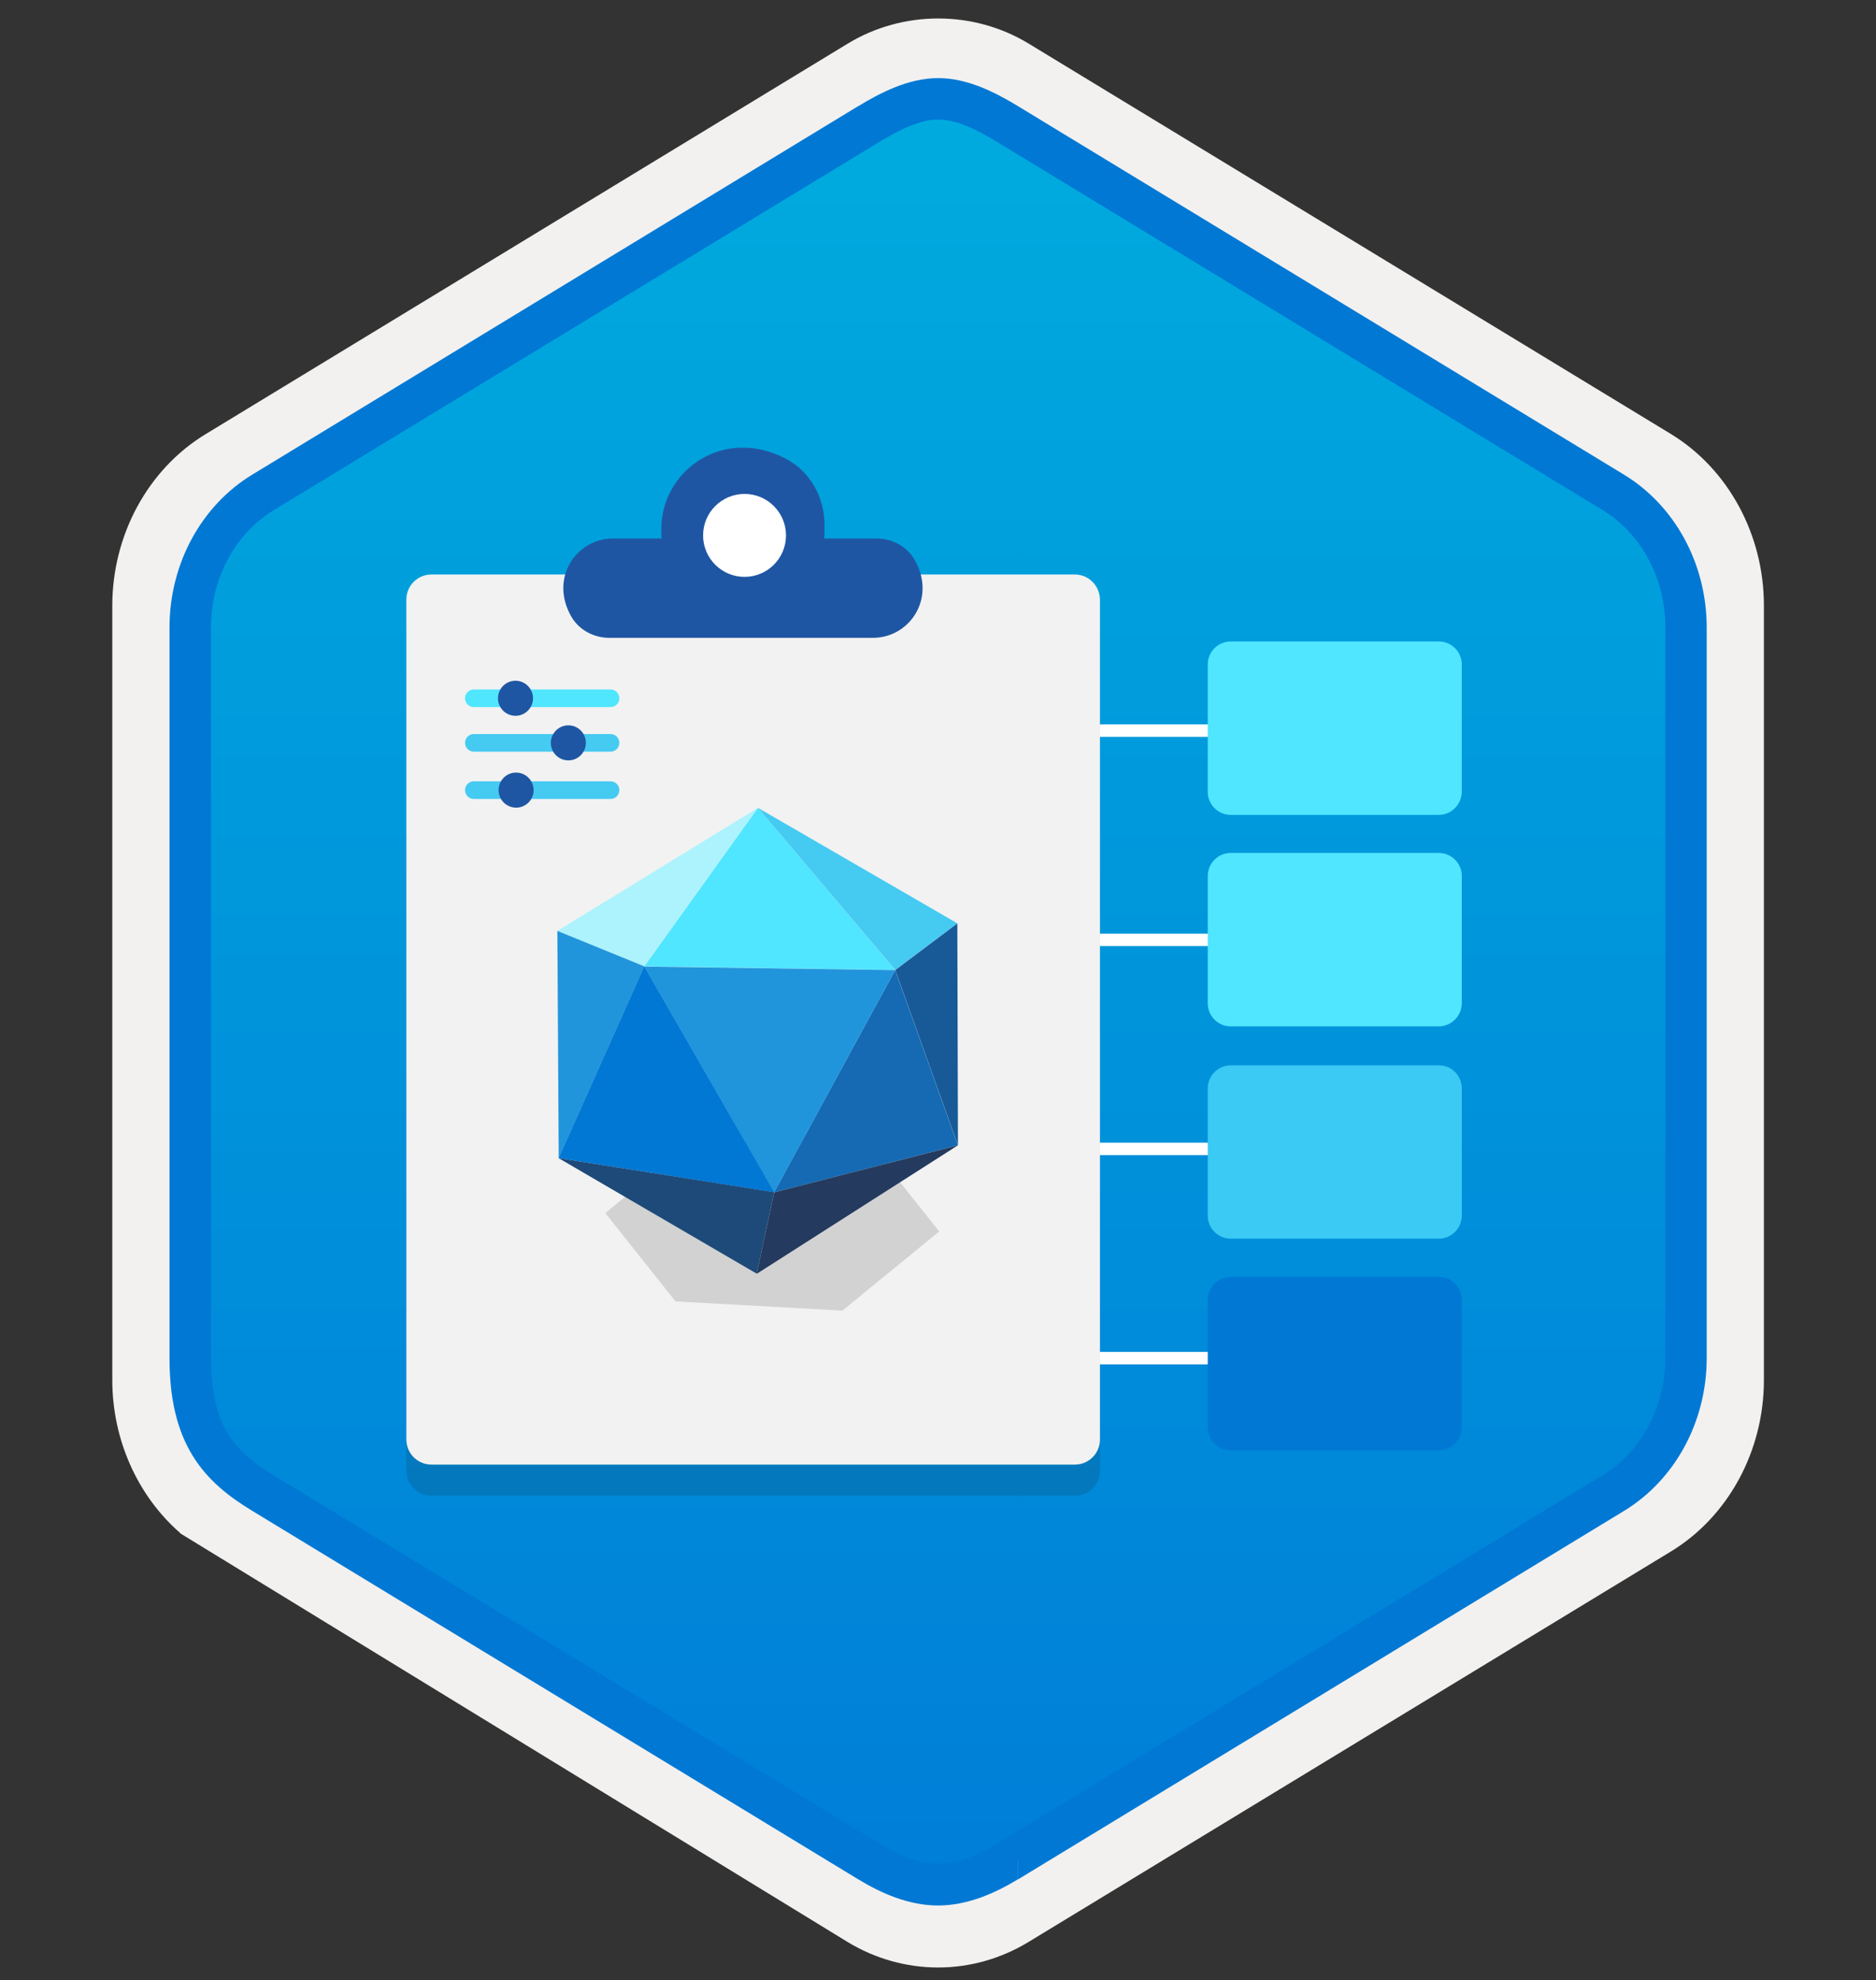 <svg width="181" height="191" viewBox="0 0 181 191" fill="none" xmlns="http://www.w3.org/2000/svg">
<rect x="0" y="0" width="181" height="191" fill="#333333" stroke="none"/>
<path d="M90.515 189.785C93.575 189.785 96.585 188.935 99.246 187.315L161.215 149.655C166.755 146.285 170.185 139.955 170.185 133.115V58.406C170.185 51.586 166.755 45.245 161.215 41.865L99.246 4.205C93.915 0.965 87.095 0.985 81.795 4.205L19.825 41.886C14.285 45.255 10.835 51.586 10.835 58.425V133.125C10.835 138.885 13.286 144.305 17.386 147.875V147.905L81.795 187.335C84.435 188.935 87.455 189.785 90.515 189.785ZM91.165 8.735C93.115 8.735 95.596 9.945 97.305 10.995L158.065 48.185C161.815 50.465 163.935 57.066 163.935 61.816L163.305 133.115C163.305 137.865 160.105 142.135 156.355 144.415L95.956 180.795C92.525 182.885 89.735 182.885 86.295 180.795L25.085 144.325C21.335 142.045 18.315 137.845 18.315 133.115V59.475C18.315 54.736 21.045 49.846 24.815 47.556L85.395 10.995C87.095 9.955 89.216 8.735 91.165 8.735Z" fill="#F2F1F0"/>
<path fill-rule="evenodd" clip-rule="evenodd" d="M98.415 12.315C95.966 10.815 93.246 10.065 90.516 10.065C87.785 10.065 85.066 10.825 82.615 12.315L26.485 46.645C21.465 49.715 18.355 55.465 18.355 61.715V129.815C18.355 136.045 21.456 141.815 26.485 144.885L82.615 179.215C85.066 180.715 87.785 181.465 90.516 181.465C93.246 181.465 95.966 180.725 98.415 179.215L154.545 144.885C159.565 141.815 162.675 136.045 162.675 129.815V61.715C162.675 55.485 159.575 49.735 154.545 46.645L98.415 12.315Z" fill="url(#paint0_linear)"/>
<path fill-rule="evenodd" clip-rule="evenodd" d="M90.516 11.535C92.195 11.535 94.085 12.405 96.145 13.655L154.615 49.195C158.265 51.415 160.675 55.685 160.675 60.515V130.995C160.675 135.815 158.265 140.095 154.615 142.315L96.156 177.855C94.195 179.045 92.275 179.795 90.525 179.795C88.775 179.795 86.856 179.045 84.895 177.855L26.416 142.325C24.405 141.095 22.956 139.895 21.976 138.285C20.995 136.685 20.355 134.465 20.355 131.005V60.525C20.355 55.695 22.765 51.425 26.416 49.205L84.876 13.665C86.966 12.415 88.826 11.535 90.516 11.535ZM98.225 10.245C96.115 8.965 93.406 7.535 90.516 7.535C87.615 7.535 84.906 8.975 82.816 10.235H82.805L24.335 45.785C19.416 48.775 16.355 54.395 16.355 60.525V131.005C16.355 134.965 17.096 137.955 18.555 140.365C20.015 142.765 22.076 144.365 24.335 145.735L82.796 181.275C85.016 182.625 87.686 183.805 90.505 183.805C93.326 183.805 95.996 182.625 98.216 181.275L98.225 10.245ZM98.225 181.285L156.685 145.745C161.605 142.755 164.665 137.135 164.665 131.005V60.525C164.665 54.395 161.605 48.775 156.685 45.785L98.225 10.245" fill="#0078D4"/>
<path d="M100.056 70.476H127.826" stroke="white" stroke-width="1.2" stroke-miterlimit="10"/>
<path d="M100.056 90.656H127.826" stroke="white" stroke-width="1.2" stroke-miterlimit="10"/>
<path d="M100.056 110.825H127.826" stroke="white" stroke-width="1.2" stroke-miterlimit="10"/>
<path d="M100.056 131.005H127.826" stroke="white" stroke-width="1.2" stroke-miterlimit="10"/>
<path d="M141.036 137.656V125.376C141.036 124.156 140.046 123.156 138.816 123.176H118.746C117.526 123.176 116.526 124.166 116.526 125.396V137.676C116.526 138.896 117.516 139.896 118.746 139.896H138.806C140.026 139.896 141.026 138.896 141.036 137.656Z" fill="#0078D4"/>
<path d="M141.036 96.775V84.495C141.036 83.275 140.046 82.275 138.816 82.275H118.746C117.526 82.275 116.526 83.265 116.526 84.495V96.785C116.526 98.005 117.516 99.005 118.746 99.005H138.806C140.026 99.005 141.026 98.015 141.036 96.775Z" fill="#50E6FF"/>
<path d="M141.036 117.265V104.985C141.036 103.745 140.046 102.755 138.816 102.765H118.746C117.526 102.765 116.526 103.755 116.526 104.985V117.265C116.526 118.485 117.516 119.485 118.746 119.485H138.806C140.026 119.485 141.026 118.495 141.036 117.265Z" fill="#3BCAF4"/>
<path d="M141.036 76.365V64.096C141.036 62.876 140.046 61.876 138.816 61.876H118.746C117.526 61.876 116.526 62.865 116.526 64.096V76.385C116.526 77.606 117.516 78.606 118.746 78.606H138.806C140.026 78.606 141.026 77.606 141.036 76.365Z" fill="#50E6FF"/>
<path opacity="0.15" d="M103.706 58.416H41.626C40.286 58.416 39.206 59.495 39.206 60.836V141.856C39.206 143.196 40.286 144.276 41.626 144.276H103.706C105.046 144.276 106.126 143.196 106.126 141.856V60.836C106.106 59.495 105.026 58.416 103.706 58.416Z" fill="#1F1D20"/>
<path d="M103.706 55.416H41.626C40.286 55.416 39.206 56.495 39.206 57.836V138.856C39.206 140.196 40.286 141.276 41.626 141.276H103.706C105.046 141.276 106.126 140.196 106.126 138.856V57.836C106.106 56.495 105.026 55.416 103.706 55.416Z" fill="#F2F2F2"/>
<path fill-rule="evenodd" clip-rule="evenodd" d="M75.846 44.266C78.166 45.486 79.546 47.986 79.546 50.606V51.256C79.546 51.486 79.536 51.716 79.516 51.946H84.576C86.076 51.946 87.506 52.706 88.246 54.006C90.376 57.726 87.746 61.526 84.226 61.526H58.786C57.286 61.526 55.856 60.766 55.116 59.466C52.986 55.746 55.616 51.946 59.136 51.946H63.836C63.826 51.716 63.806 51.486 63.806 51.256V51.056C63.786 45.376 69.826 41.076 75.846 44.266Z" fill="#1F56A3"/>
<path d="M71.835 55.645C74.045 55.645 75.835 53.855 75.835 51.645C75.835 49.436 74.045 47.645 71.835 47.645C69.626 47.645 67.835 49.436 67.835 51.645C67.835 53.855 69.626 55.645 71.835 55.645Z" fill="white"/>
<path d="M59.756 67.356C59.756 66.886 59.376 66.506 58.906 66.506H45.716C45.246 66.506 44.866 66.886 44.866 67.356C44.866 67.826 45.246 68.206 45.716 68.206H58.906C59.376 68.206 59.756 67.826 59.756 67.356Z" fill="#50E6FF"/>
<path d="M48.046 67.356C48.046 68.296 48.806 69.046 49.736 69.046C50.676 69.046 51.426 68.285 51.426 67.356C51.426 66.425 50.666 65.665 49.736 65.665C48.806 65.665 48.046 66.415 48.046 67.356Z" fill="#1F56A3"/>
<path d="M59.756 71.655C59.756 71.185 59.376 70.805 58.906 70.805H45.716C45.246 70.805 44.866 71.185 44.866 71.655C44.866 72.125 45.246 72.505 45.716 72.505H58.906C59.376 72.505 59.756 72.125 59.756 71.655Z" fill="#45CAF2"/>
<path d="M53.145 71.656C53.145 72.596 53.906 73.346 54.836 73.346C55.776 73.346 56.526 72.586 56.526 71.656C56.526 70.716 55.766 69.966 54.836 69.966C53.906 69.966 53.145 70.726 53.145 71.656Z" fill="#1F56A3"/>
<path d="M59.756 76.216C59.756 75.746 59.376 75.365 58.906 75.365H45.716C45.246 75.365 44.866 75.746 44.866 76.216C44.866 76.686 45.246 77.066 45.716 77.066H58.906C59.376 77.066 59.756 76.686 59.756 76.216Z" fill="#45CAF2"/>
<path d="M48.106 76.216C48.106 77.156 48.866 77.906 49.796 77.906C50.736 77.906 51.486 77.145 51.486 76.216C51.486 75.285 50.726 74.525 49.796 74.525C48.866 74.516 48.106 75.275 48.106 76.216Z" fill="#1F56A3"/>
<path opacity="0.15" d="M83.845 110.265L90.615 118.785L81.275 126.425L65.175 125.535L58.405 117.015L67.745 109.375L83.845 110.265Z" fill="#1F1D20"/>
<path d="M62.155 93.215L73.125 77.925L86.365 93.565L62.155 93.215Z" fill="#50E6FF"/>
<path d="M73.125 77.925L53.775 89.795L62.165 93.215L73.125 77.925Z" fill="#ACF3FD"/>
<path d="M73.126 77.925L92.366 89.065L86.376 93.565L73.126 77.925Z" fill="#45CAF2"/>
<path d="M92.366 89.075L86.376 93.575L92.426 110.475L92.366 89.075Z" fill="#185A97"/>
<path d="M86.365 93.575L92.416 110.475L74.686 115.025L86.365 93.575Z" fill="#156AB3"/>
<path d="M86.365 93.575L74.695 115.035L62.155 93.235L86.365 93.575Z" fill="#2195DC"/>
<path d="M53.775 89.795L62.165 93.215L53.905 111.715L53.775 89.795Z" fill="#2195DC"/>
<path d="M62.156 93.215L53.895 111.715L74.706 115.015L62.156 93.215Z" fill="#0078D4"/>
<path d="M53.895 111.715L73.005 122.855L74.695 115.005L53.895 111.715Z" fill="#1D4A79"/>
<path d="M73.006 122.875L74.696 115.025L92.426 110.475L73.006 122.875Z" fill="#243A5E"/>
<defs>
<linearGradient id="paint0_linear" x1="90.516" y1="10.064" x2="90.516" y2="181.479" gradientUnits="userSpaceOnUse">
<stop stop-color="#00ABDE"/>
<stop offset="1" stop-color="#007ED8"/>
</linearGradient>
</defs>
</svg>
